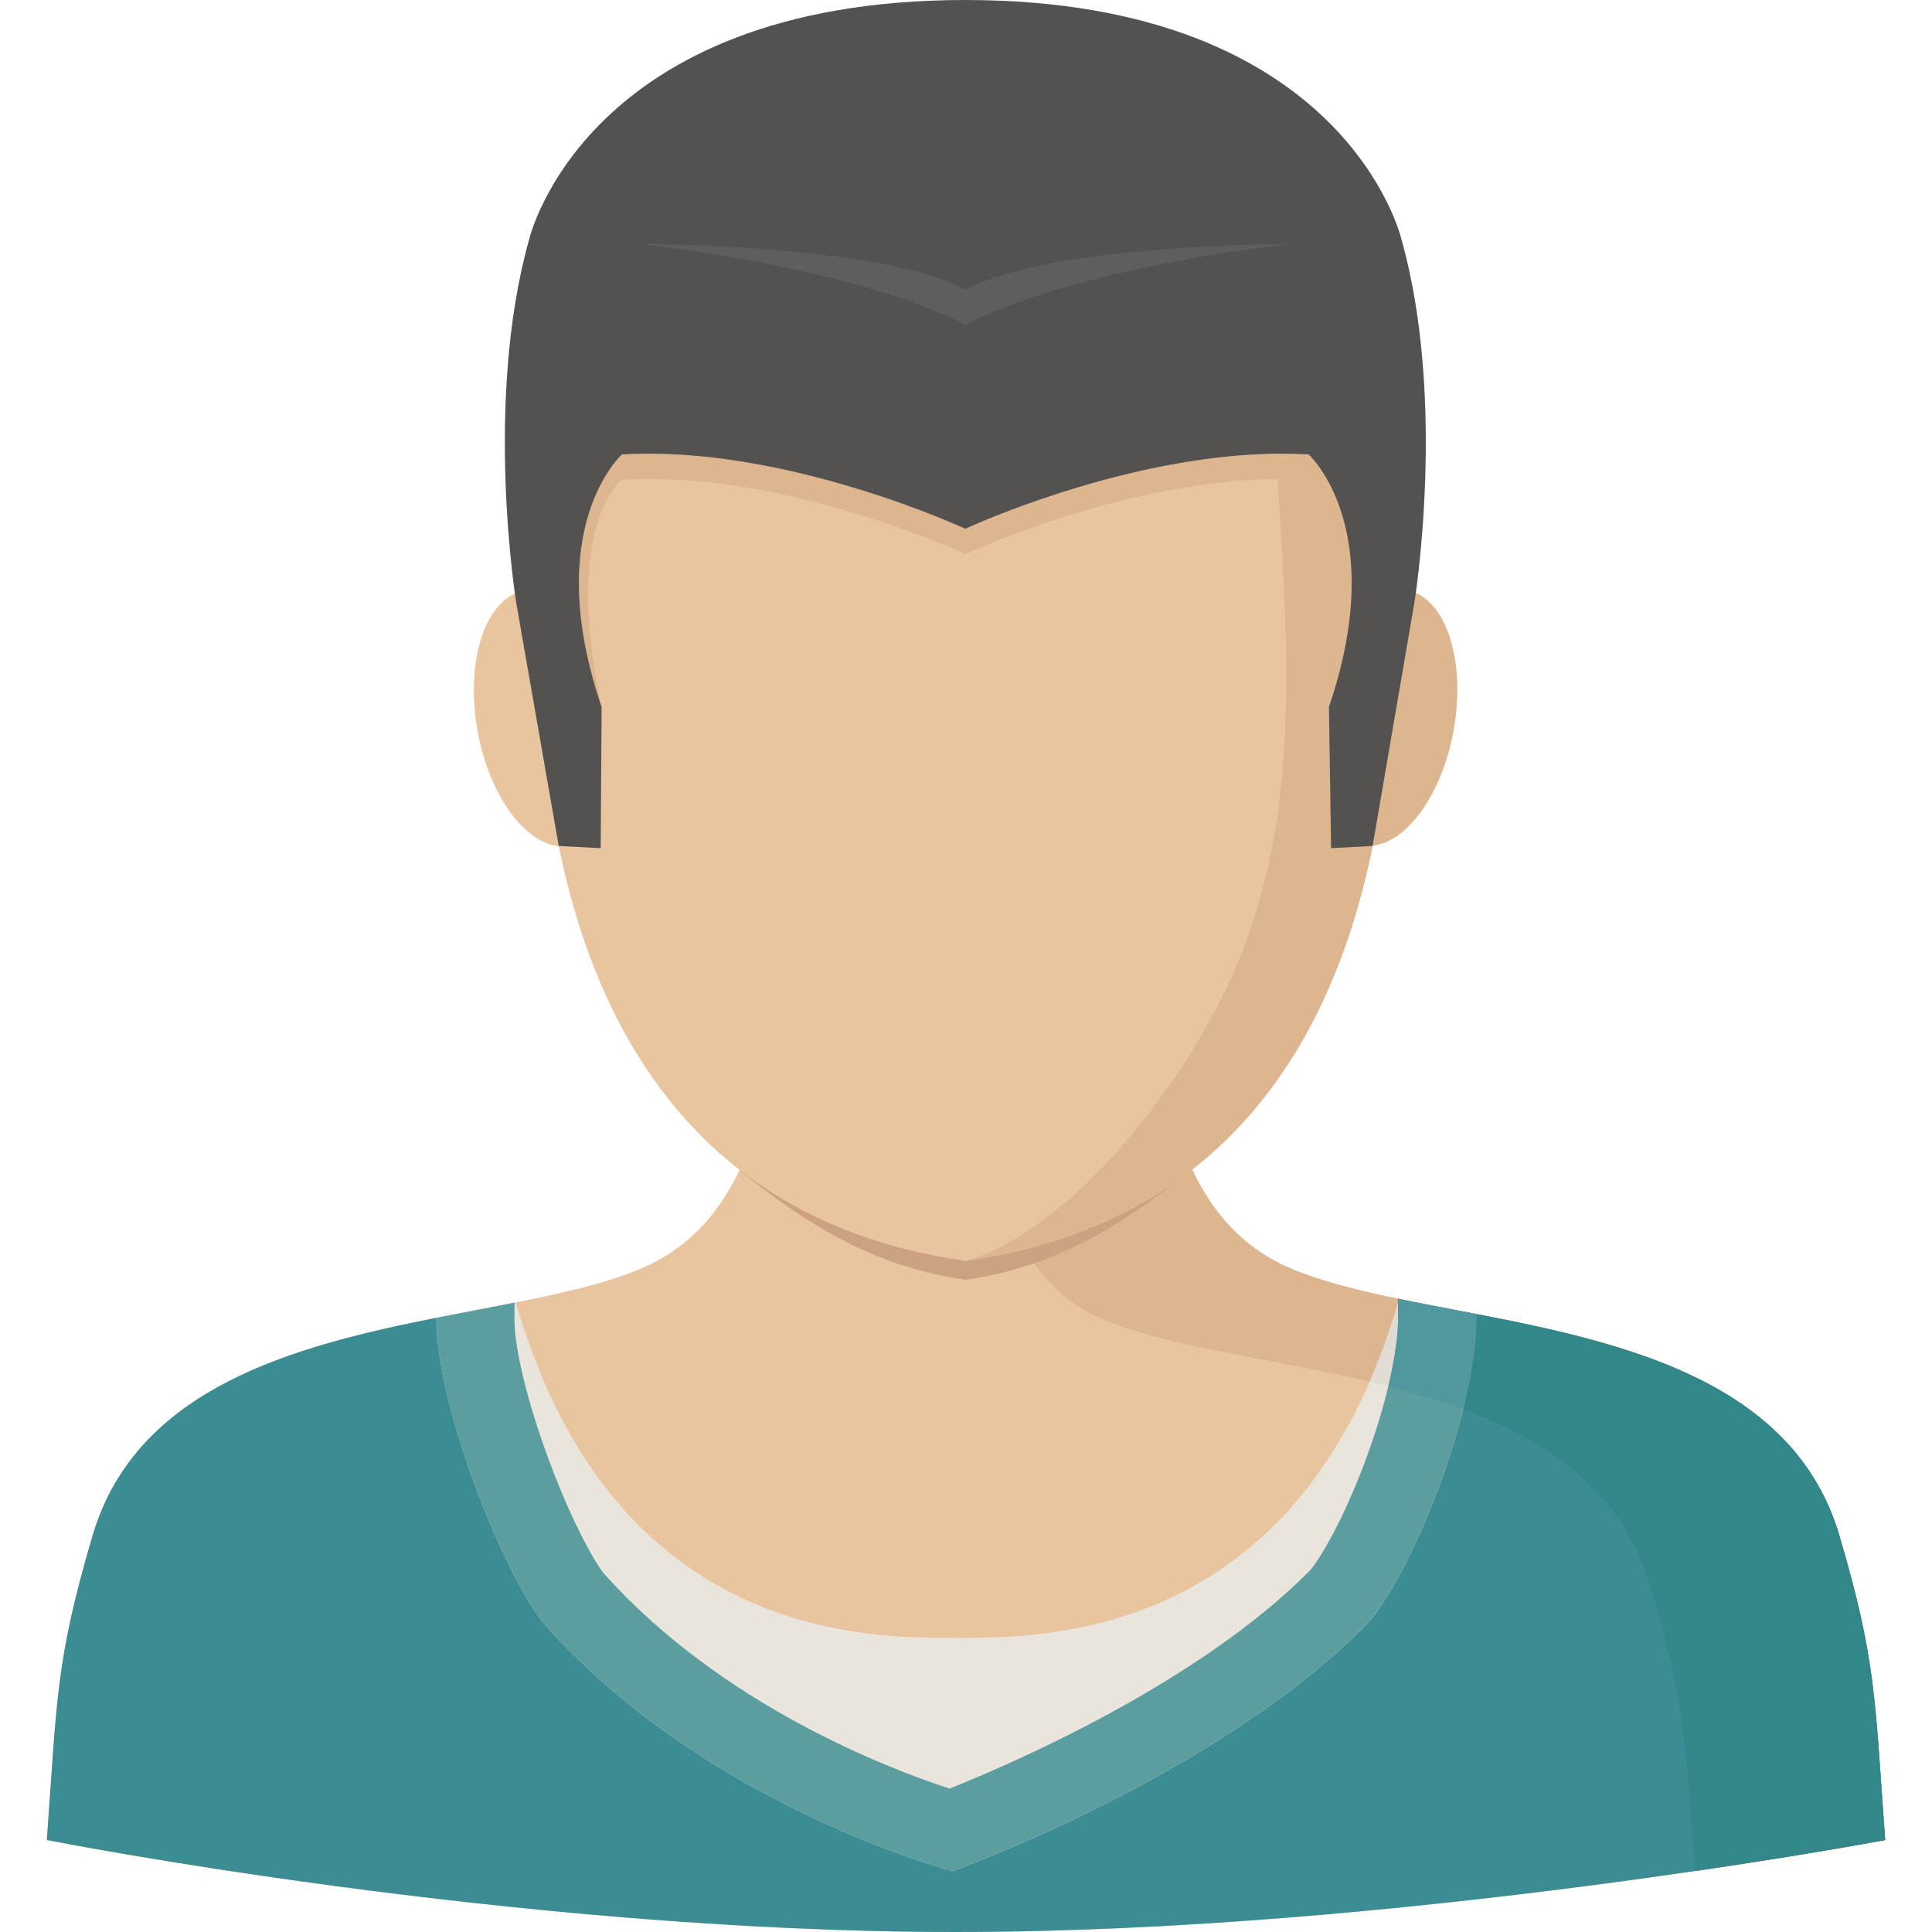 <?xml version="1.0" encoding="iso-8859-1"?>
<!-- Generator: Adobe Illustrator 19.0.0, SVG Export Plug-In . SVG Version: 6.00 Build 0)  -->
<svg version="1.1" id="Layer_1" xmlns="http://www.w3.org/2000/svg" xmlns:xlink="http://www.w3.org/1999/xlink" x="0px" y="0px"
	 viewBox="0 0 318.965 318.965" style="enable-background:new 0 0 318.965 318.965;" xml:space="preserve">
<g>
	<g>
		<path style="fill:#E8C59E;" d="M303.673,253.518c-11.151-37.754-67.121-33.566-91.279-44.408
			c-24.157-10.842-20.386-47.219-23.449-53.548h-58.932c-3.058,6.329,0.714,42.711-23.449,53.548
			c-24.157,10.842-80.133,6.655-91.279,44.408c-6.149,20.824-5.857,27.193-7.554,50.26c0,0,76.8,15.187,150.014,15.187
			s153.488-15.187,153.488-15.187C309.53,280.705,309.822,274.342,303.673,253.518z"/>
		<path style="fill:#DDB58E;" d="M303.673,253.518c-11.151-37.754-67.121-33.566-91.279-44.408
			c-24.157-10.842-20.386-47.219-23.449-53.548h-31.205c0,0-0.719,51.024,23.438,61.866s80.133,6.655,91.279,44.408
			c5.857,19.83,5.868,26.552,7.324,47.073c19.234-2.816,31.442-5.126,31.442-5.126C309.53,280.705,309.822,274.342,303.673,253.518z
			"/>
		<path style="fill:#CCA281;" d="M122.083,193.158c9.78,7.959,21.24,15.85,37.338,18.132c16.137-2.288,27.569-10.342,37.36-18.334
			c-8.144-14.973-5.626-32.83-7.83-37.4h-58.938C127.799,160.131,130.267,178.179,122.083,193.158z"/>
		
			<ellipse transform="matrix(-0.177 0.984 -0.984 -0.177 385.656 -85.371)" style="fill:#DDB58E;" cx="228.522" cy="118.557" rx="21.386" ry="11.629"/>
		
			<ellipse transform="matrix(-0.984 0.177 -0.177 -0.984 200.09 219.281)" style="fill:#E8C59E;" cx="90.265" cy="118.565" rx="11.629" ry="21.386"/>
		<path style="fill:#E8C59E;" d="M223.642,47.365h-64.221H95.233c0,0-35.989,146.614,64.187,160.806
			C259.636,193.979,223.642,47.365,223.642,47.365z"/>
		<path style="fill:#DDB58E;" d="M159.421,208.171c100.216-14.192,64.221-160.806,64.221-160.806h-15.024
			c4.114,61.242,9.808,93.774-13.815,129.24C176.086,204.708,159.421,208.171,159.421,208.171z"/>
		<path style="fill:#DDB58E;" d="M216.06,75.035c-26.867-1.619-56.695,12.27-56.695,12.27s-29.817-13.889-56.684-12.27
			c0,0-13.433,12.045-3.35,41.688c-6.537-30.16,3.35-37.518,3.35-37.518c26.867-1.619,56.684,12.27,56.684,12.27
			s29.829-13.889,56.695-12.27c0,0,10.353,8.262,3.35,37.518C229.493,87.08,216.06,75.035,216.06,75.035z"/>
		<path style="fill:#545250;" d="M231.359,39.457c0,0-9.167-39.412-71.938-39.457l0,0c-0.017,0-0.034,0-0.051,0s-0.034,0-0.051,0
			l0,0C96.548,0.045,87.381,39.457,87.381,39.457c-7.593,26.883-2.136,60.152-2.136,60.152l6.998,40.064l6.93,0.354l0.152-23.309
			c-10.083-29.643,3.35-41.688,3.35-41.688c26.867-1.619,56.684,12.27,56.684,12.27s29.829-13.889,56.695-12.27
			c0,0,13.433,12.045,3.35,41.688l0.354,23.309l6.857-0.36l6.874-40.058C233.501,99.609,238.952,66.334,231.359,39.457z"/>
		<path style="fill:#605E5B;" d="M159.376,47.803C145.29,40.26,105.58,40.26,105.58,40.26c39.361,4.716,53.795,13.433,53.795,13.433
			s14.434-8.718,53.795-13.433C213.165,40.266,173.456,40.266,159.376,47.803z"/>
		<path style="fill:#EAE5DC;" d="M61.763,312.214c27.451,3.496,62.102,6.75,95.983,6.75c33.443,0,68.364-3.17,96.427-6.615
			c-2.844-33.847,1.113-81.032,2.22-92.768c-8.678-2.018-17.463-3.49-25.394-5.126c-16.081,56.206-58.55,55.953-73.034,55.953
			c-14.462,0-56.673,0.562-72.804-55.386c-8.116,1.607-16.969,3.131-25.608,5.283C60.689,232.339,64.617,278.53,61.763,312.214z"/>
		<path style="fill:#E0DBD3;" d="M226.132,228.118c10.314,2.451,20.425,5.711,28.704,10.988c0.601-8.926,1.214-15.912,1.551-19.532
			c-8.678-2.018-17.463-3.49-25.394-5.126C229.572,219.44,227.937,223.982,226.132,228.118z"/>
		<path style="fill:#3B8D93;" d="M303.673,253.518c-7.492-25.371-35.236-31.801-59.955-36.579
			c0.259,16.671-11.348,44.448-18.475,51.608c-24.804,24.916-67.953,40.362-67.953,40.362s-40.204-10.454-67.048-40.362
			c-6.615-7.369-18.273-36.309-18.194-50.985c-23.871,4.738-49.591,11.668-56.763,35.955c-6.149,20.824-5.857,27.193-7.554,50.26
			c0,0,76.8,15.187,150.014,15.187s153.488-15.187,153.488-15.187C309.53,280.705,309.822,274.342,303.673,253.518z"/>
		<path style="fill:#348789;" d="M303.673,253.518c-7.492-25.371-35.236-31.801-59.955-36.579c0.073,4.615-0.77,10.083-2.17,15.732
			c14.304,5.306,26.355,13.731,30.913,29.165c5.857,19.83,5.868,26.552,7.324,47.073c19.234-2.816,31.442-5.126,31.442-5.126
			C309.53,280.705,309.822,274.342,303.673,253.518z"/>
		<path style="fill:#5C9EA0;" d="M243.719,216.933L243.719,216.933c-4.452-0.86-8.808-1.669-12.933-2.524l0.039,2.72
			c0.09,5.857-2.018,15.058-5.632,24.607c-3.968,10.466-7.835,16.452-9.089,17.711c-18.329,18.413-48.686,31.582-59.331,35.843
			c-9.943-3.243-37.512-13.709-56.942-35.359c-1.208-1.343-5.025-7.672-9.128-18.655c-3.586-9.606-5.8-18.666-5.772-23.646
			l0.017-2.569c-4.154,0.821-8.498,1.624-12.905,2.496l0,0c-0.084,14.67,11.578,43.61,18.194,50.985
			c26.844,29.907,67.048,40.362,67.048,40.362s43.155-15.44,67.953-40.362C232.37,261.381,243.978,233.61,243.719,216.933z"/>
		<path style="fill:#51989E;" d="M241.549,232.665c1.4-5.649,2.243-11.118,2.17-15.732l0,0c-4.452-0.86-8.808-1.669-12.933-2.524
			l0.039,2.72c0.051,3.119-0.528,7.183-1.619,11.747C233.422,229.956,237.576,231.193,241.549,232.665z"/>
	</g>
</g>
<g>
</g>
<g>
</g>
<g>
</g>
<g>
</g>
<g>
</g>
<g>
</g>
<g>
</g>
<g>
</g>
<g>
</g>
<g>
</g>
<g>
</g>
<g>
</g>
<g>
</g>
<g>
</g>
<g>
</g>
</svg>
